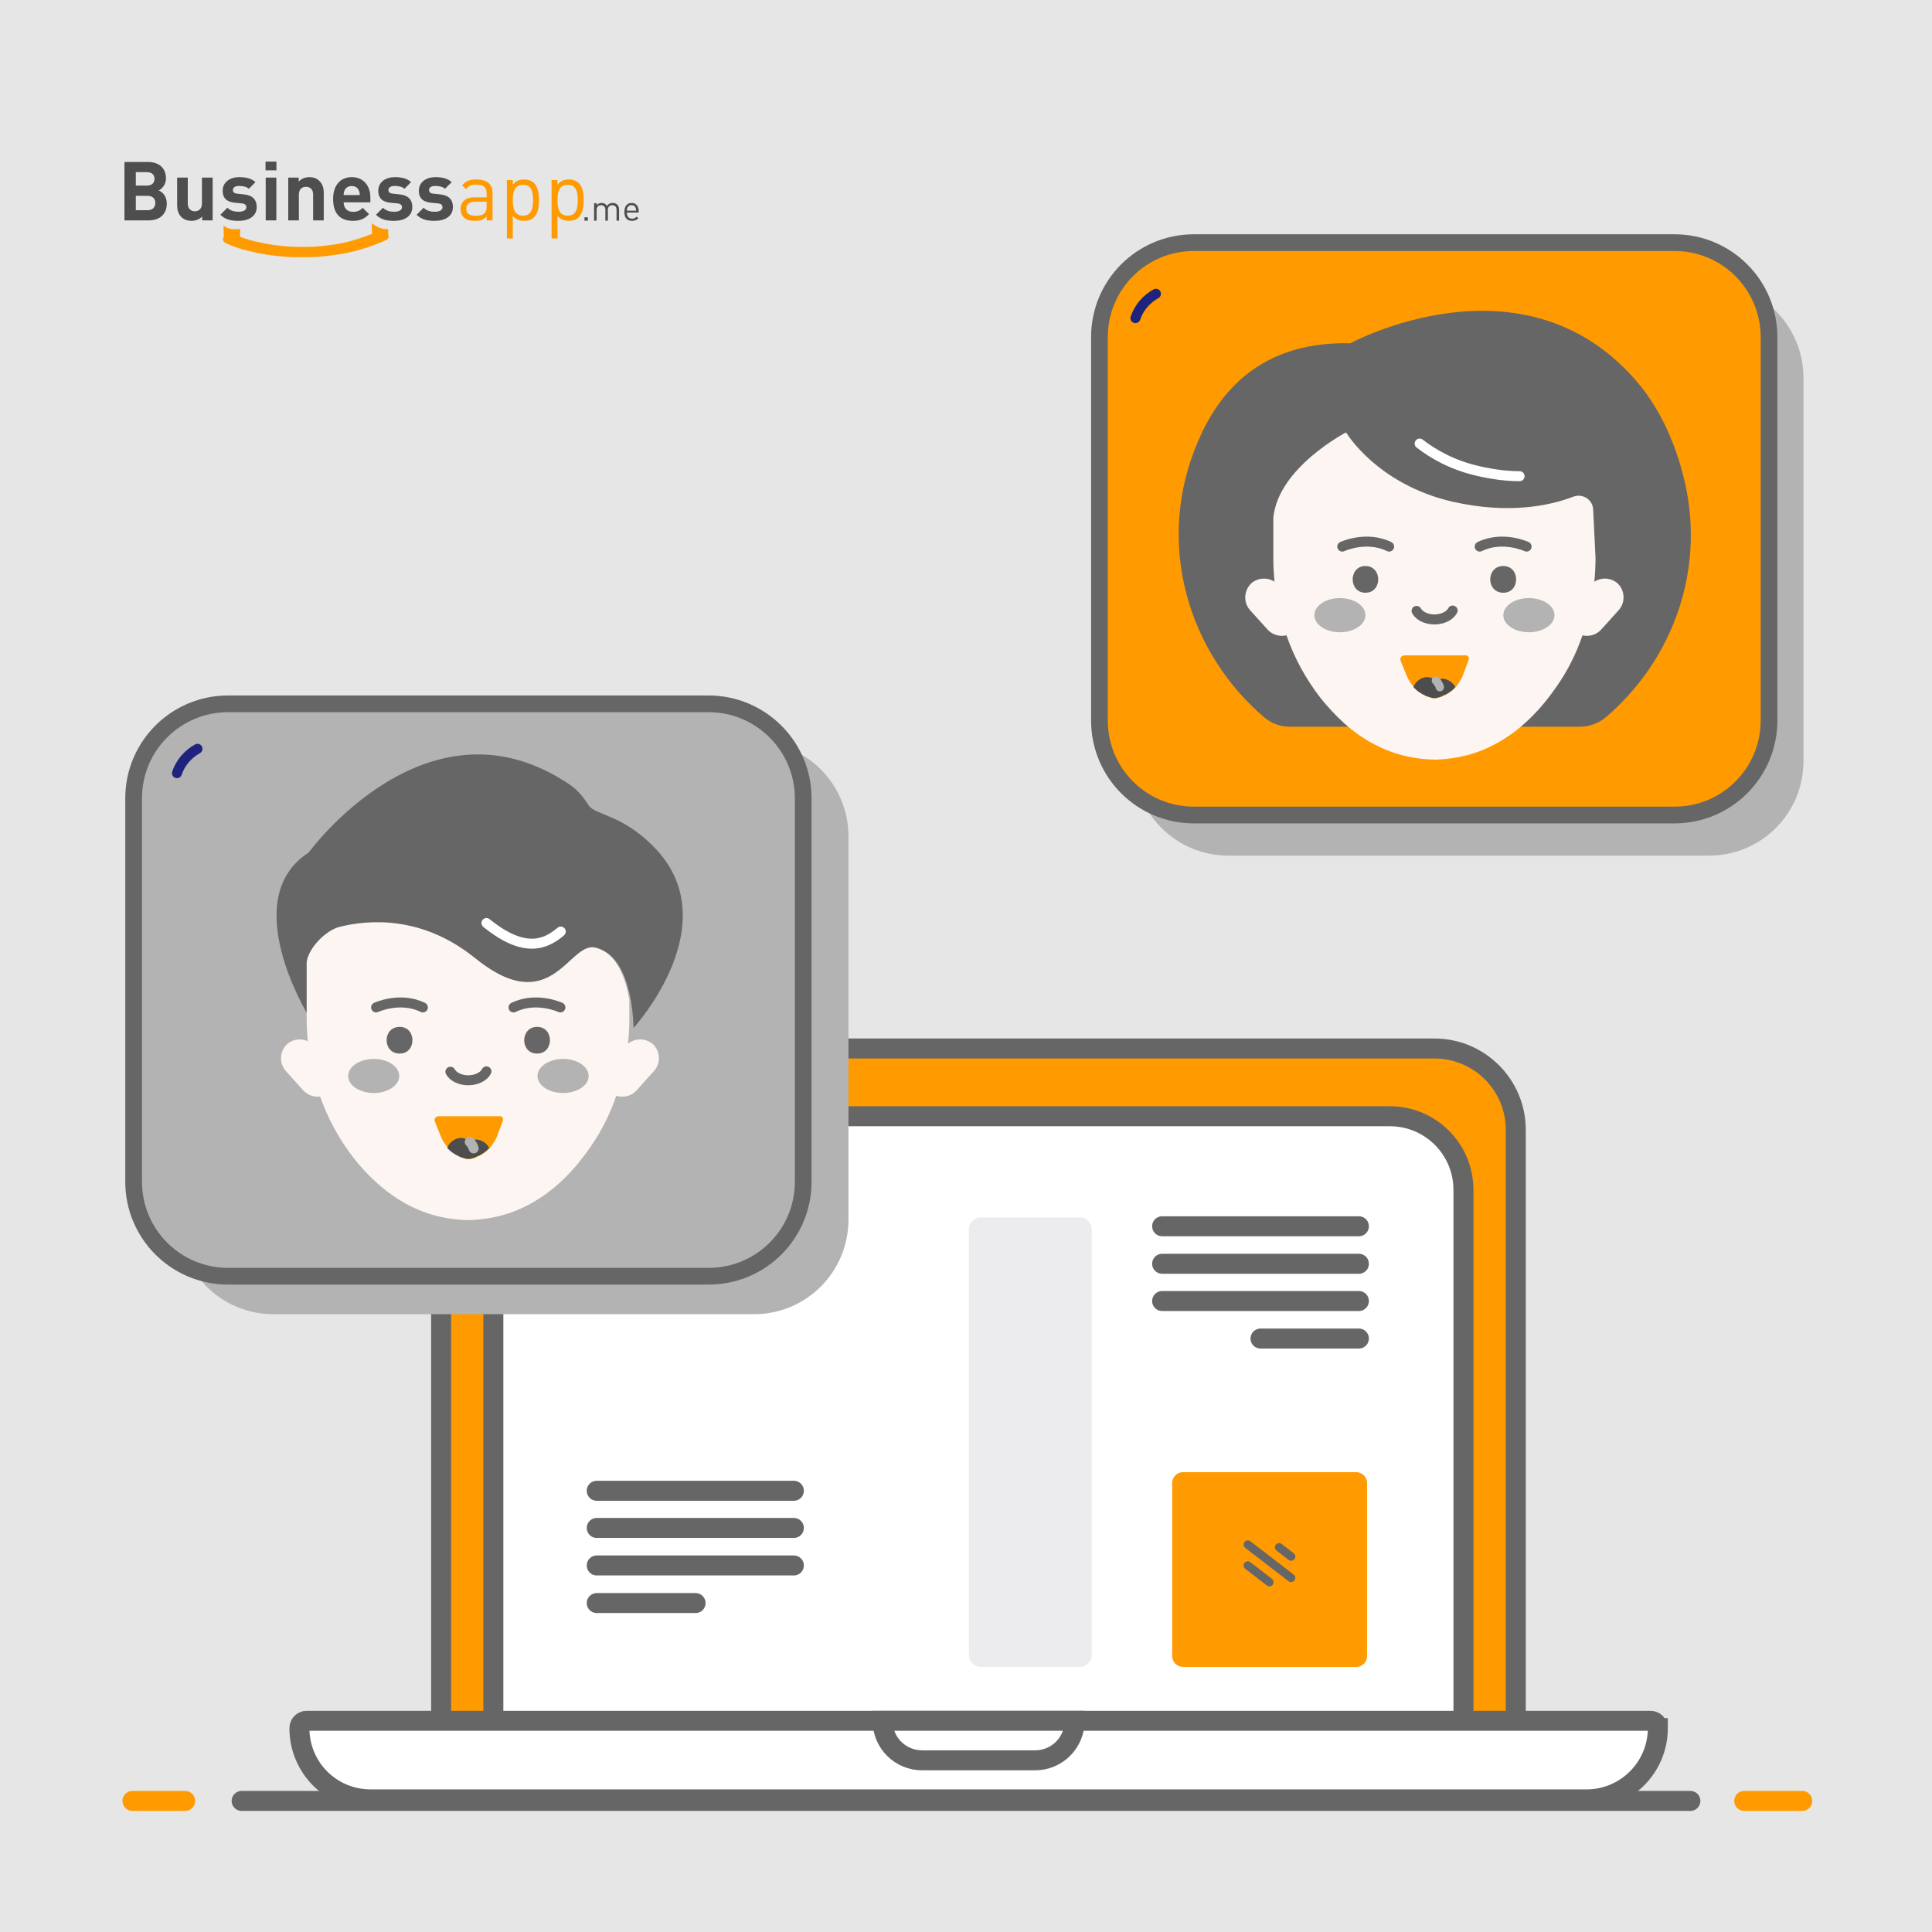 <?xml version="1.0" encoding="UTF-8"?>
<!DOCTYPE svg PUBLIC "-//W3C//DTD SVG 1.1//EN" "http://www.w3.org/Graphics/SVG/1.1/DTD/svg11.dtd">
<!-- Creator: CorelDRAW 2021 (64-Bit) -->
<svg xmlns="http://www.w3.org/2000/svg" xml:space="preserve" width="450px" height="450px" version="1.1" style="shape-rendering:geometricPrecision; text-rendering:geometricPrecision; image-rendering:optimizeQuality; fill-rule:evenodd; clip-rule:evenodd"
viewBox="0 0 212.68 212.68"
 xmlns:xlink="http://www.w3.org/1999/xlink"
 xmlns:xodm="http://www.corel.com/coreldraw/odm/2003">
 <defs>
  <style type="text/css">
   <![CDATA[
    .str2 {stroke:#666666;stroke-width:0.92;stroke-linecap:round;stroke-miterlimit:2.613}
    .str8 {stroke:#B3B3B3;stroke-width:0.92;stroke-linecap:round;stroke-miterlimit:2.613}
    .str4 {stroke:#1E247E;stroke-width:1.1;stroke-linecap:round;stroke-miterlimit:2.613}
    .str6 {stroke:#666666;stroke-width:1.1;stroke-linecap:round;stroke-miterlimit:2.613}
    .str7 {stroke:#B3B3B3;stroke-width:1.1;stroke-linecap:round;stroke-miterlimit:2.613}
    .str5 {stroke:white;stroke-width:1.1;stroke-linecap:round;stroke-miterlimit:2.613}
    .str3 {stroke:#666666;stroke-width:1.84;stroke-linecap:round;stroke-miterlimit:2.613}
    .str1 {stroke:#666666;stroke-width:2.2;stroke-linecap:round;stroke-miterlimit:2.613}
    .str0 {stroke:#FF9A00;stroke-width:2.2;stroke-linecap:round;stroke-miterlimit:2.613}
    .str9 {stroke:#FF9A00;stroke-width:0.02;stroke-linecap:round;stroke-linejoin:round;stroke-miterlimit:22.926}
    .fil10 {fill:none}
    .fil1 {fill:none;fill-rule:nonzero}
    .fil0 {fill:#E6E6E6}
    .fil12 {fill:#FF9A00}
    .fil8 {fill:#4D4D4D;fill-rule:nonzero}
    .fil11 {fill:#4E4E4E;fill-rule:nonzero}
    .fil6 {fill:#666666;fill-rule:nonzero}
    .fil5 {fill:#B3B3B3;fill-rule:nonzero}
    .fil9 {fill:#CB7272;fill-rule:nonzero}
    .fil4 {fill:#ECECEE;fill-rule:nonzero}
    .fil7 {fill:#FCF5F2;fill-rule:nonzero}
    .fil2 {fill:#FF9A00;fill-rule:nonzero}
    .fil3 {fill:white;fill-rule:nonzero}
   ]]>
  </style>
 </defs>
 <g id="Layer_x0020_1">
  <g id="_2243865466528">
   <g>
    <polygon class="fil0" points="0,0 212.68,0 212.68,212.68 0,212.68 "/>
    <line id="Right_13_" class="fil1 str0" x1="192.01" y1="198.25" x2="198.4" y2= "198.25" />
    <line id="Middle_4_" class="fil1 str1" x1="26.6" y1="198.25" x2="186.08" y2= "198.25" />
    <line id="Left_12_" class="fil1 str0" x1="14.58" y1="198.25" x2="20.38" y2= "198.25" />
    <path id="Body_5_" class="fil2 str1" d="M166.86 192.24l-118.3 0 0 -67.87c0,-4.94 4,-8.95 8.95,-8.95l100.39 0c4.95,0 8.96,4.01 8.96,8.95l0 67.87z"/>
    <path id="Screen" class="fil3 str1" d="M161.14 192.24l-106.83 0 0 -61.26c0,-4.47 3.63,-8.1 8.1,-8.1l90.59 0c4.48,0 8.1,3.63 8.1,8.1l0 61.26 0.04 0z"/>
    <path id="Body_4_" class="fil3 str1" d="M182.5 190.24c0,2.17 -0.89,4.13 -2.3,5.54 -1.41,1.41 -3.37,2.3 -5.54,2.3l-133.86 0c-4.35,0 -7.84,-3.49 -7.84,-7.84 0,-0.47 0.38,-0.81 0.8,-0.81l147.93 0c0.43,0 0.81,0.34 0.81,0.81z"/>
    <path id="Middle_part" class="fil3 str1" d="M118.3 189.43l0 0c0,2.38 -1.92,4.35 -4.35,4.35l-12.45 0c-2.38,0 -4.34,-1.92 -4.34,-4.35l0 0 21.14 0z"/>
    <path class="fil2" d="M149.29 183.5l-19.05 0c-0.64,0 -1.2,-0.51 -1.2,-1.19l0 -19.06c0,-0.64 0.51,-1.19 1.2,-1.19l19.05 0c0.64,0 1.2,0.51 1.2,1.19l0 19.06c0,0.68 -0.56,1.19 -1.2,1.19z"/>
    <path class="fil4" d="M118.85 183.5l-10.87 0c-0.72,0 -1.32,-0.59 -1.32,-1.32l0 -46.85c0,-0.72 0.6,-1.32 1.32,-1.32l10.87 0c0.73,0 1.33,0.6 1.33,1.32l0 46.89c0,0.69 -0.6,1.28 -1.33,1.28z"/>
    <g>
     <line id="_34th_line_2_" class="fil1 str1" x1="65.69" y1="176.47" x2="76.57" y2= "176.47" />
     <line id="_33rd_line_2_" class="fil1 str1" x1="65.69" y1="172.33" x2="87.39" y2= "172.33" />
     <line id="_32nd_line_2_" class="fil1 str1" x1="65.69" y1="168.2" x2="87.39" y2= "168.2" />
     <line id="_31st_line_2_" class="fil1 str1" x1="65.69" y1="164.11" x2="87.39" y2= "164.11" />
     <line id="_34th_line_1_" class="fil1 str1" x1="149.59" y1="147.35" x2="138.76" y2= "147.35" />
     <line id="_33rd_line_1_" class="fil1 str1" x1="149.59" y1="143.22" x2="127.93" y2= "143.22" />
     <line id="_32nd_line_1_" class="fil1 str1" x1="149.59" y1="139.12" x2="127.93" y2= "139.12" />
     <line id="_31st_line_1_" class="fil1 str1" x1="149.59" y1="134.99" x2="127.93" y2= "134.99" />
     <line id="Bottom_2_" class="fil1 str2" x1="137.36" y1="172.33" x2="139.74" y2= "174.17" />
     <line id="Middle_3_" class="fil1 str2" x1="137.36" y1="170.03" x2="142.13" y2= "173.7" />
     <line id="Top_2_" class="fil1 str2" x1="140.81" y1="170.33" x2="142.13" y2= "171.35" />
    </g>
    <path id="Shadow_7_" class="fil5" d="M93.4 92.06l0 42.2c0,5.76 -4.64,10.41 -10.4,10.41l-52.9 0c-5.76,0 -10.4,-4.65 -10.4,-10.41l0 -42.2c0,-5.75 4.64,-10.4 10.4,-10.4l52.9 0c5.76,0 10.4,4.65 10.4,10.4z"/>
    <path id="Body_2_" class="fil5 str3" d="M88.42 87.88l0 42.21c0,5.75 -4.65,10.4 -10.41,10.4l-52.9 0c-5.75,0 -10.4,-4.65 -10.4,-10.4l0 -42.21c0,-5.75 4.65,-10.4 10.4,-10.4l52.9 0c5.72,0 10.41,4.65 10.41,10.4z"/>
    <path id="Line_6_" class="fil1 str4" d="M19.48 85.11c0.39,-1.15 1.2,-2.09 2.26,-2.68"/>
    <path id="Shape_8_" class="fil6" d="M69.74 113.16c0,0 0,-1.36 -0.29,-3.02 -0.43,-2.35 -1.41,-5.25 -3.76,-5.72 -2.98,-0.59 -4.81,8.02 -13.3,1.11 -5.75,-4.64 -11.59,-4.18 -14.83,-3.37 -1.49,0.39 -2.6,1.62 -2.77,3.16l-0.81 6.56c0,0 0,0 0,0 -0.22,-0.38 -7.85,-12.96 0,-18.03 0,0 13.17,-18.12 28.82,-7.42 0.85,0.6 1.45,1.37 2,2.22 0.68,1.07 3.58,0.98 7.03,4.43 8.57,8.45 -2.09,20.08 -2.09,20.08z"/>
    <path id="Line_2_" class="fil1 str5" d="M61.73 102.55c-1.66,1.4 -3.96,2.47 -8.18,-0.94"/>
    <path id="Left_11_" class="fil7" d="M36.37 120.2l0 0c-0.86,0.76 -2.18,0.68 -2.95,-0.13l-1.96 -2.18c-0.76,-0.85 -0.68,-2.17 0.13,-2.94l0 0c0.85,-0.76 2.17,-0.68 2.94,0.13l1.96 2.18c0.77,0.85 0.73,2.17 -0.12,2.94z"/>
    <path id="Right_12_" class="fil7" d="M67.1 120.2l0 0c0.85,0.76 2.18,0.68 2.94,-0.13l1.96 -2.18c0.77,-0.85 0.69,-2.17 -0.12,-2.94l0 0c-0.86,-0.76 -2.18,-0.68 -2.95,0.13l-1.96 2.18c-0.76,0.85 -0.72,2.17 0.13,2.94z"/>
    <path id="Shape_3_" class="fil7" d="M69.28 110.09l0 2.01c0,0.89 -0.05,1.75 -0.13,2.64 -0.22,2.05 -0.64,4.01 -1.32,5.93 -0.69,1.96 -1.58,3.79 -2.77,5.5 -1.71,2.51 -3.97,4.94 -6.91,6.47 -1.83,0.99 -3.97,1.58 -6.4,1.67l-0.21 0c-2.56,-0.05 -4.77,-0.68 -6.69,-1.71 -2.39,-1.28 -4.31,-3.11 -5.88,-5.07 -1.62,-2.09 -2.9,-4.43 -3.76,-6.91 -0.68,-1.92 -1.1,-3.88 -1.32,-5.92 -0.08,-0.9 -0.13,-1.79 -0.13,-2.69l0 -0.25c0,0 0,0 0,0l0 -5.84c0.18,-1.54 2.09,-3.5 3.59,-3.88 3.19,-0.81 9.08,-1.28 14.83,3.36 8.53,6.91 10.36,-1.66 13.3,-1.1 2.43,0.55 3.41,3.45 3.8,5.79z"/>
    <path class="fil6" d="M44 115.98c1.87,0 1.87,-2.94 0,-2.94 -1.92,0 -1.92,2.94 0,2.94l0 0z"/>
    <path class="fil6" d="M59.13 115.98c1.88,0 1.88,-2.94 0,-2.94 -1.88,0 -1.92,2.94 0,2.94l0 0z"/>
    <path id="Nose_2_" class="fil1 str6" d="M53.55 117.94c-0.3,0.59 -1.11,0.98 -2.01,0.98 -0.89,0 -1.66,-0.39 -1.96,-0.94"/>
    <path id="Left_9_" class="fil1 str6" d="M41.4 110.9c0,0 2.64,-1.23 5.15,0"/>
    <path id="Right_10_" class="fil1 str6" d="M61.69 110.9c0,0 -2.65,-1.23 -5.16,0"/>
    <path id="Left_8_" class="fil5" d="M43.95 118.45c0,-1.04 -1.26,-1.88 -2.81,-1.88 -1.55,0 -2.81,0.84 -2.81,1.88 0,1.03 1.26,1.87 2.81,1.87 1.55,0 2.81,-0.84 2.81,-1.87z"/>
    <path id="Right_9_" class="fil5" d="M64.8 118.45c0,-1.04 -1.26,-1.88 -2.81,-1.88 -1.56,0 -2.82,0.84 -2.82,1.88 0,1.03 1.26,1.87 2.82,1.87 1.55,0 2.81,-0.84 2.81,-1.87z"/>
    <path id="Shape_1_" class="fil2" d="M55.34 123.44l-0.56 1.45 -0.04 0.17c-0.13,0.3 -0.3,0.59 -0.56,0.98 -0.08,0.13 -0.17,0.21 -0.25,0.34 -0.26,0.25 -0.56,0.51 -0.9,0.72 -0.04,0 -0.08,0.05 -0.08,0.05 -0.13,0.08 -0.3,0.12 -0.43,0.21 -0.17,0.08 -0.3,0.13 -0.47,0.17 -0.12,0.04 -0.3,0.08 -0.42,0.08 -0.13,0 -0.3,-0.04 -0.43,-0.08l0 0c-0.17,-0.04 -0.34,-0.13 -0.47,-0.17 -0.17,-0.09 -0.3,-0.13 -0.42,-0.21 -0.05,0 -0.09,-0.05 -0.09,-0.05 -0.34,-0.21 -0.64,-0.47 -0.9,-0.72 -0.12,-0.13 -0.21,-0.26 -0.29,-0.39 -0.26,-0.34 -0.39,-0.63 -0.52,-0.93l-0.63 -1.58c-0.13,-0.3 0.08,-0.6 0.42,-0.6l6.74 0c0.21,-0.04 0.42,0.26 0.3,0.56z"/>
    <path id="Shape_2_" class="fil8" d="M53.84 126.38c-0.08,0.08 -0.21,0.21 -0.29,0.3 -0.22,0.17 -0.47,0.34 -0.77,0.51 -0.04,0 -0.09,0.04 -0.13,0.04 -0.13,0.04 -0.21,0.09 -0.34,0.17 -0.13,0.04 -0.26,0.09 -0.43,0.13 -0.13,0.04 -0.21,0.04 -0.34,0.04 -0.13,0 -0.25,0 -0.34,-0.04l0 0c-0.13,-0.04 -0.3,-0.09 -0.43,-0.13 -0.12,-0.04 -0.25,-0.08 -0.34,-0.17 -0.04,0 -0.08,-0.04 -0.12,-0.04 -0.3,-0.17 -0.6,-0.34 -0.81,-0.56 -0.09,-0.08 -0.18,-0.17 -0.26,-0.25 0.17,-0.6 0.85,-1.11 1.49,-1.11 0.39,0 0.73,0.17 0.98,0.38 0,0 0.04,0 0.04,0 0.22,-0.12 0.43,-0.21 0.73,-0.21 0.55,0.04 1.19,0.47 1.36,0.94z"/>
    <g>
     <path id="Line_1_" class="fil9" d="M51.71 125.7c0,0 0.3,0.25 0.43,0.72l-0.43 -0.72zm0 0l0 0 0 0z"/>
     <path id="_1" class="fil1 str7" d="M51.71 125.7c0,0 0.3,0.25 0.43,0.72m-0.43 -0.72l0 0 0 0z"/>
    </g>
    <path id="Shadow_5_" class="fil5" d="M198.53 41.59l0 42.2c0,5.76 -4.65,10.4 -10.4,10.4l-52.91 0c-5.75,0 -10.4,-4.64 -10.4,-10.4l0 -42.2c0,-5.76 4.65,-10.4 10.4,-10.4l52.91 0c5.71,0 10.4,4.64 10.4,10.4z"/>
    <path id="Body_3_" class="fil2 str3" d="M194.74 37.11l0 42.2c0,5.76 -4.65,10.41 -10.41,10.41l-52.9 0c-5.76,0 -10.4,-4.65 -10.4,-10.41l0 -42.2c0,-5.75 4.64,-10.4 10.4,-10.4l52.9 0c5.76,0 10.41,4.65 10.41,10.4z"/>
    <path id="Line_3_" class="fil1 str4" d="M124.99 35.02c0.39,-1.15 1.2,-2.09 2.26,-2.68"/>
    <path id="Shape_4_" class="fil6" d="M173.89 80l-31.89 0c-1.02,0 -2,-0.34 -2.77,-0.98 -8.4,-7.12 -12.19,-19.23 -7.33,-30.48 2.73,-6.4 7.8,-10.96 16.75,-10.75 0,0 18.8,-10.23 31.29,3.93 2.56,2.89 4.22,6.43 5.25,10.23 2.85,10.4 -0.98,20.71 -8.49,27.07 -0.81,0.64 -1.79,0.98 -2.81,0.98z"/>
    <path id="Line_4_" class="fil1 str5" d="M156.28 48.83c1.49,1.16 3.63,2.39 6.48,3.03 1.67,0.38 3.16,0.56 4.52,0.56"/>
    <path id="Left_3_" class="fil7" d="M142.51 69.47l0 0c-0.85,0.76 -2.17,0.68 -2.94,-0.13l-1.96 -2.17c-0.77,-0.86 -0.68,-2.18 0.13,-2.95l0 0c0.85,-0.76 2.17,-0.68 2.94,0.13l1.96 2.18c0.81,0.85 0.73,2.17 -0.13,2.94z"/>
    <path id="Right_8_" class="fil7" d="M173.29 69.47l0 0c0.85,0.76 2.18,0.68 2.94,-0.13l1.96 -2.17c0.77,-0.86 0.69,-2.18 -0.12,-2.95l0 0c-0.86,-0.76 -2.18,-0.68 -2.94,0.13l-1.97 2.18c-0.81,0.85 -0.72,2.17 0.13,2.94z"/>
    <path id="Shape_5_" class="fil7" d="M175.64 61.41c0,0.9 -0.05,1.75 -0.13,2.64 -0.21,2.05 -0.64,4.01 -1.32,5.93 -0.68,1.96 -1.58,3.79 -2.77,5.5 -1.71,2.51 -3.97,4.94 -6.91,6.48 -1.83,0.98 -3.96,1.58 -6.39,1.66l-0.17 0c-2.56,-0.04 -4.78,-0.68 -6.7,-1.7 -2.38,-1.24 -4.3,-3.12 -5.88,-5.08 -1.62,-2.09 -2.9,-4.43 -3.75,-6.9 -0.68,-1.92 -1.11,-3.88 -1.32,-5.93 -0.09,-0.89 -0.13,-1.79 -0.13,-2.68l0 -4.31c0.51,-5.54 8.01,-9.42 8.01,-9.42 0,0 3.37,5.71 11.73,7.63 6.01,1.36 10.53,0.51 13.3,-0.56 1.02,-0.38 2.13,0.35 2.17,1.41l0 0 0.26 5.33z"/>
    <path class="fil6" d="M150.31 65.25c1.88,0 1.88,-2.94 0,-2.94 -1.87,0 -1.87,2.94 0,2.94l0 0z"/>
    <path class="fil6" d="M165.49 65.25c1.88,0 1.88,-2.94 0,-2.94 -1.92,0 -1.92,2.94 0,2.94l0 0z"/>
    <path id="Nose_1_" class="fil1 str6" d="M159.91 67.21c-0.3,0.59 -1.11,0.98 -2.01,0.98 -0.89,0 -1.66,-0.39 -1.96,-0.94"/>
    <path id="Left_7_" class="fil1 str6" d="M147.76 60.17c0,0 2.64,-1.23 5.16,0"/>
    <path id="Right_7_" class="fil1 str6" d="M168.05 60.17c0,0 -2.64,-1.23 -5.16,0"/>
    <path id="Left_6_" class="fil5" d="M150.31 67.72c0,-1.04 -1.25,-1.88 -2.81,-1.88 -1.55,0 -2.81,0.84 -2.81,1.88 0,1.04 1.26,1.88 2.81,1.88 1.56,0 2.81,-0.84 2.81,-1.88z"/>
    <path id="Right_6_" class="fil5" d="M171.12 67.72c0,-1.04 -1.26,-1.88 -2.82,-1.88 -1.55,0 -2.81,0.84 -2.81,1.88 0,1.04 1.26,1.88 2.81,1.88 1.56,0 2.82,-0.84 2.82,-1.88z"/>
    <path id="Shape_6_" class="fil2" d="M161.65 72.71l-0.55 1.45 -0.04 0.17c-0.13,0.3 -0.3,0.59 -0.56,0.98 -0.08,0.13 -0.17,0.21 -0.25,0.34 -0.26,0.25 -0.56,0.51 -0.9,0.72 -0.04,0 -0.08,0.05 -0.08,0.05 -0.13,0.08 -0.3,0.12 -0.43,0.21 -0.17,0.08 -0.3,0.13 -0.47,0.17 -0.13,0.04 -0.3,0.09 -0.42,0.09 -0.13,0 -0.3,-0.05 -0.43,-0.09l0 0c-0.17,-0.04 -0.34,-0.13 -0.47,-0.17 -0.17,-0.09 -0.3,-0.13 -0.43,-0.21 -0.04,0 -0.08,-0.05 -0.08,-0.05 -0.34,-0.21 -0.64,-0.47 -0.9,-0.72 -0.12,-0.13 -0.21,-0.26 -0.29,-0.38 -0.26,-0.35 -0.39,-0.64 -0.52,-0.94l-0.64 -1.58c-0.12,-0.3 0.09,-0.6 0.43,-0.6l6.74 0c0.21,-0.04 0.42,0.26 0.29,0.56z"/>
    <path id="Shape_7_" class="fil8" d="M160.2 75.65c-0.08,0.08 -0.21,0.21 -0.29,0.3 -0.22,0.17 -0.47,0.34 -0.77,0.51 -0.04,0 -0.09,0.04 -0.13,0.04 -0.13,0.04 -0.21,0.09 -0.34,0.17 -0.13,0.04 -0.26,0.09 -0.43,0.13 -0.12,0.04 -0.21,0.04 -0.34,0.04 -0.13,0 -0.25,0 -0.34,-0.04l0 0c-0.13,-0.04 -0.3,-0.09 -0.42,-0.13 -0.13,-0.04 -0.26,-0.08 -0.35,-0.17 -0.04,0 -0.08,-0.04 -0.12,-0.04 -0.3,-0.17 -0.6,-0.34 -0.81,-0.56 -0.09,-0.08 -0.17,-0.17 -0.26,-0.25 0.17,-0.6 0.85,-1.11 1.49,-1.11 0.39,0 0.73,0.17 0.98,0.38 0,0 0.05,0 0.05,0 0.21,-0.12 0.42,-0.21 0.72,-0.21 0.55,0.04 1.19,0.47 1.36,0.94z"/>
    <g>
     <path id="Line_5_" class="fil9" d="M158.07 74.92c0,0 0.3,0.26 0.43,0.73l-0.43 -0.73zm0 0l0 0 0 0z"/>
     <path id="_1_0" class="fil1 str8" d="M158.07 74.92c0,0 0.3,0.26 0.43,0.73m-0.43 -0.73l0 0 0 0z"/>
    </g>
   </g>
   <g>
    <rect class="fil10" x="11.36" y="16.53" width="61.29" height="13.04"/>
    <path class="fil11" d="M18.36 22.41c0,-0.86 -0.5,-1.27 -0.89,-1.45 0.33,-0.15 0.8,-0.61 0.8,-1.32 0,-1.11 -0.73,-1.81 -1.99,-1.81l-2.58 0 0 6.43 2.69 0c1.15,0 1.97,-0.65 1.97,-1.85zm-1.26 -0.07c0,0.44 -0.27,0.8 -0.84,0.8l-1.31 0 0 -1.58 1.31 0c0.57,0 0.84,0.35 0.84,0.78zm-0.09 -2.65c0,0.44 -0.29,0.74 -0.83,0.74l-1.23 0 0 -1.48 1.23 0c0.54,0 0.83,0.3 0.83,0.74z"/>
    <path id="_1_1" class="fil11" d="M23.41 24.26l0 -4.71 -1.18 0 0 2.85c0,0.64 -0.41,0.86 -0.78,0.86 -0.37,0 -0.78,-0.22 -0.78,-0.86l0 -2.85 -1.17 0 0 3.01c0,0.52 0.1,0.96 0.47,1.34 0.27,0.26 0.65,0.41 1.12,0.41 0.43,0 0.86,-0.16 1.17,-0.48l0 0.43 1.15 0z"/>
    <path id="_2" class="fil11" d="M28.26 22.78c0,-0.8 -0.47,-1.29 -1.4,-1.38l-0.74 -0.08c-0.41,-0.03 -0.48,-0.23 -0.48,-0.4 0,-0.24 0.19,-0.45 0.66,-0.45 0.41,0 0.83,0.07 1.1,0.31l0.72 -0.73c-0.45,-0.42 -1.07,-0.55 -1.8,-0.55 -0.95,0 -1.81,0.52 -1.81,1.5 0,0.87 0.52,1.24 1.37,1.32l0.74 0.07c0.37,0.04 0.5,0.2 0.5,0.43 0,0.36 -0.43,0.49 -0.83,0.49 -0.36,0 -0.87,-0.05 -1.26,-0.44l-0.77 0.77c0.6,0.59 1.27,0.67 2.01,0.67 1.11,0 1.99,-0.49 1.99,-1.53z"/>
    <path id="_3" class="fil11" d="M30.42 24.26l0 -4.71 -1.17 0 0 4.71 1.17 0zm0.01 -5.51l0 -0.96 -1.2 0 0 0.96 1.2 0z"/>
    <path id="_4" class="fil11" d="M35.64 24.26l0 -3.01c0,-0.51 -0.1,-0.95 -0.48,-1.33 -0.26,-0.27 -0.64,-0.42 -1.11,-0.42 -0.43,0 -0.87,0.16 -1.17,0.49l0 -0.44 -1.15 0 0 4.71 1.17 0 0 -2.85c0,-0.64 0.42,-0.85 0.79,-0.85 0.37,0 0.78,0.21 0.78,0.85l0 2.85 1.17 0z"/>
    <path id="_5" class="fil11" d="M40.77 22.27l0 -0.52c0,-1.29 -0.74,-2.25 -2.05,-2.25 -1.22,0 -2.05,0.87 -2.05,2.4 0,1.91 1.07,2.41 2.18,2.41 0.84,0 1.31,-0.26 1.78,-0.74l-0.71 -0.69c-0.3,0.3 -0.55,0.44 -1.07,0.44 -0.65,0 -1.02,-0.44 -1.02,-1.05l2.94 0zm-1.16 -0.8l-1.78 0c0,-0.21 0.03,-0.34 0.1,-0.51 0.13,-0.28 0.39,-0.48 0.79,-0.48 0.4,0 0.66,0.2 0.78,0.48 0.08,0.17 0.1,0.3 0.11,0.51z"/>
    <path id="_6" class="fil11" d="M45.39 22.78c0,-0.8 -0.47,-1.29 -1.4,-1.38l-0.74 -0.08c-0.41,-0.03 -0.49,-0.23 -0.49,-0.4 0,-0.24 0.2,-0.45 0.67,-0.45 0.41,0 0.82,0.07 1.1,0.31l0.72 -0.73c-0.45,-0.42 -1.07,-0.55 -1.8,-0.55 -0.96,0 -1.81,0.52 -1.81,1.5 0,0.87 0.52,1.24 1.37,1.32l0.74 0.07c0.37,0.04 0.5,0.2 0.5,0.43 0,0.36 -0.43,0.49 -0.84,0.49 -0.36,0 -0.86,-0.05 -1.25,-0.44l-0.77 0.77c0.6,0.59 1.27,0.67 2.01,0.67 1.11,0 1.99,-0.49 1.99,-1.53z"/>
    <path id="_7" class="fil11" d="M49.86 22.78c0,-0.8 -0.47,-1.29 -1.4,-1.38l-0.74 -0.08c-0.41,-0.03 -0.49,-0.23 -0.49,-0.4 0,-0.24 0.2,-0.45 0.67,-0.45 0.41,0 0.82,0.07 1.09,0.31l0.73 -0.73c-0.45,-0.42 -1.07,-0.55 -1.8,-0.55 -0.96,0 -1.81,0.52 -1.81,1.5 0,0.87 0.52,1.24 1.37,1.32l0.74 0.07c0.37,0.04 0.49,0.2 0.49,0.43 0,0.36 -0.42,0.49 -0.83,0.49 -0.36,0 -0.86,-0.05 -1.25,-0.44l-0.77 0.77c0.6,0.59 1.27,0.67 2.01,0.67 1.11,0 1.99,-0.49 1.99,-1.53z"/>
    <path class="fil2" d="M54.22 24.26l0 -3.02c0,-0.96 -0.59,-1.48 -1.78,-1.48 -0.72,0 -1.17,0.15 -1.57,0.66l0.44 0.41c0.27,-0.37 0.56,-0.51 1.12,-0.51 0.82,0 1.14,0.33 1.14,0.98l0 0.42 -1.33 0c-1,0 -1.54,0.51 -1.54,1.28 0,0.36 0.12,0.69 0.33,0.91 0.28,0.29 0.65,0.4 1.26,0.4 0.6,0 0.92,-0.11 1.28,-0.48l0 0.43 0.65 0zm-0.65 -1.57c0,0.37 -0.07,0.62 -0.22,0.77 -0.28,0.27 -0.62,0.29 -1,0.29 -0.7,0 -1.02,-0.24 -1.02,-0.76 0,-0.51 0.33,-0.78 1,-0.78l1.24 0 0 0.48z"/>
    <path class="fil2" d="M59.33 22.04c0,-0.7 -0.09,-1.44 -0.54,-1.89 -0.23,-0.23 -0.63,-0.39 -1.08,-0.39 -0.49,0 -0.9,0.11 -1.26,0.58l0 -0.52 -0.65 0 0 6.43 0.65 0 0 -2.51c0.36,0.46 0.77,0.57 1.26,0.57 0.45,0 0.85,-0.15 1.08,-0.39 0.45,-0.45 0.54,-1.19 0.54,-1.88zm-0.65 0c0,0.86 -0.14,1.7 -1.11,1.7 -0.96,0 -1.12,-0.84 -1.12,-1.7 0,-0.87 0.16,-1.7 1.12,-1.7 0.97,0 1.11,0.83 1.11,1.7z"/>
    <path class="fil2" d="M64.25 22.04c0,-0.7 -0.09,-1.44 -0.54,-1.89 -0.23,-0.23 -0.63,-0.39 -1.08,-0.39 -0.49,0 -0.9,0.11 -1.26,0.58l0 -0.52 -0.65 0 0 6.43 0.65 0 0 -2.51c0.36,0.46 0.77,0.57 1.26,0.57 0.45,0 0.85,-0.15 1.08,-0.39 0.45,-0.45 0.54,-1.19 0.54,-1.88zm-0.65 0c0,0.86 -0.14,1.7 -1.11,1.7 -0.96,0 -1.12,-0.84 -1.12,-1.7 0,-0.87 0.16,-1.7 1.12,-1.7 0.97,0 1.11,0.83 1.11,1.7z"/>
    <polygon class="fil11" points="64.71,24.29 64.71,23.92 64.34,23.92 64.34,24.29 "/>
    <path class="fil11" d="M68.15 24.29l0 -1.23c0,-0.22 -0.07,-0.4 -0.2,-0.54 -0.12,-0.11 -0.29,-0.18 -0.5,-0.18 -0.27,0 -0.49,0.11 -0.63,0.32 -0.12,-0.21 -0.33,-0.32 -0.59,-0.32 -0.22,0 -0.41,0.08 -0.55,0.24l0 -0.21 -0.28 0 0 1.92 0.28 0 0 -1.18c0,-0.34 0.19,-0.52 0.48,-0.52 0.29,0 0.48,0.18 0.48,0.52l0 1.18 0.28 0 0 -1.22c0,-0.3 0.2,-0.48 0.48,-0.48 0.29,0 0.47,0.18 0.47,0.52l0 1.18 0.28 0z"/>
    <path class="fil11" d="M70.31 23.4l0 -0.13c0,-0.57 -0.29,-0.93 -0.79,-0.93 -0.49,0 -0.79,0.37 -0.79,0.99 0,0.68 0.33,0.98 0.84,0.98 0.33,0 0.51,-0.1 0.71,-0.29l-0.2 -0.17c-0.15,0.15 -0.28,0.22 -0.5,0.22 -0.37,0 -0.57,-0.25 -0.57,-0.67l1.3 0zm-0.28 -0.21l-1.02 0c0.01,-0.15 0.02,-0.21 0.06,-0.32 0.08,-0.18 0.25,-0.29 0.45,-0.29 0.2,0 0.38,0.11 0.45,0.29 0.04,0.11 0.05,0.17 0.06,0.32z"/>
    <path class="fil12 str9" d="M42.73 25.87c0.11,0.16 0.05,0.36 -0.15,0.5 -0.09,0.06 -0.19,0.1 -0.3,0.15 -1.53,0.67 -3.47,1.28 -5.26,1.51 -0.59,0.08 -1.15,0.16 -1.74,0.21 -1.91,0.14 -4.07,0.08 -5.92,-0.22 -1.35,-0.22 -2.87,-0.57 -4.04,-1.06 -0.17,-0.08 -0.33,-0.13 -0.48,-0.22 -0.3,-0.18 -0.38,-0.43 -0.19,-0.64l-0.03 -1.23c0.54,0.38 1.14,0.44 1.81,0.34l-0.02 0.86c1,0.4 2.29,0.68 3.41,0.86 1.65,0.27 3.57,0.33 5.26,0.2 0.54,-0.04 1.07,-0.12 1.6,-0.19 1.45,-0.19 3.01,-0.67 4.29,-1.2l-0.05 -1.13c0.78,0.49 0.96,0.59 1.79,0.64l0.02 0.62z"/>
   </g>
  </g>
 </g>
</svg>
